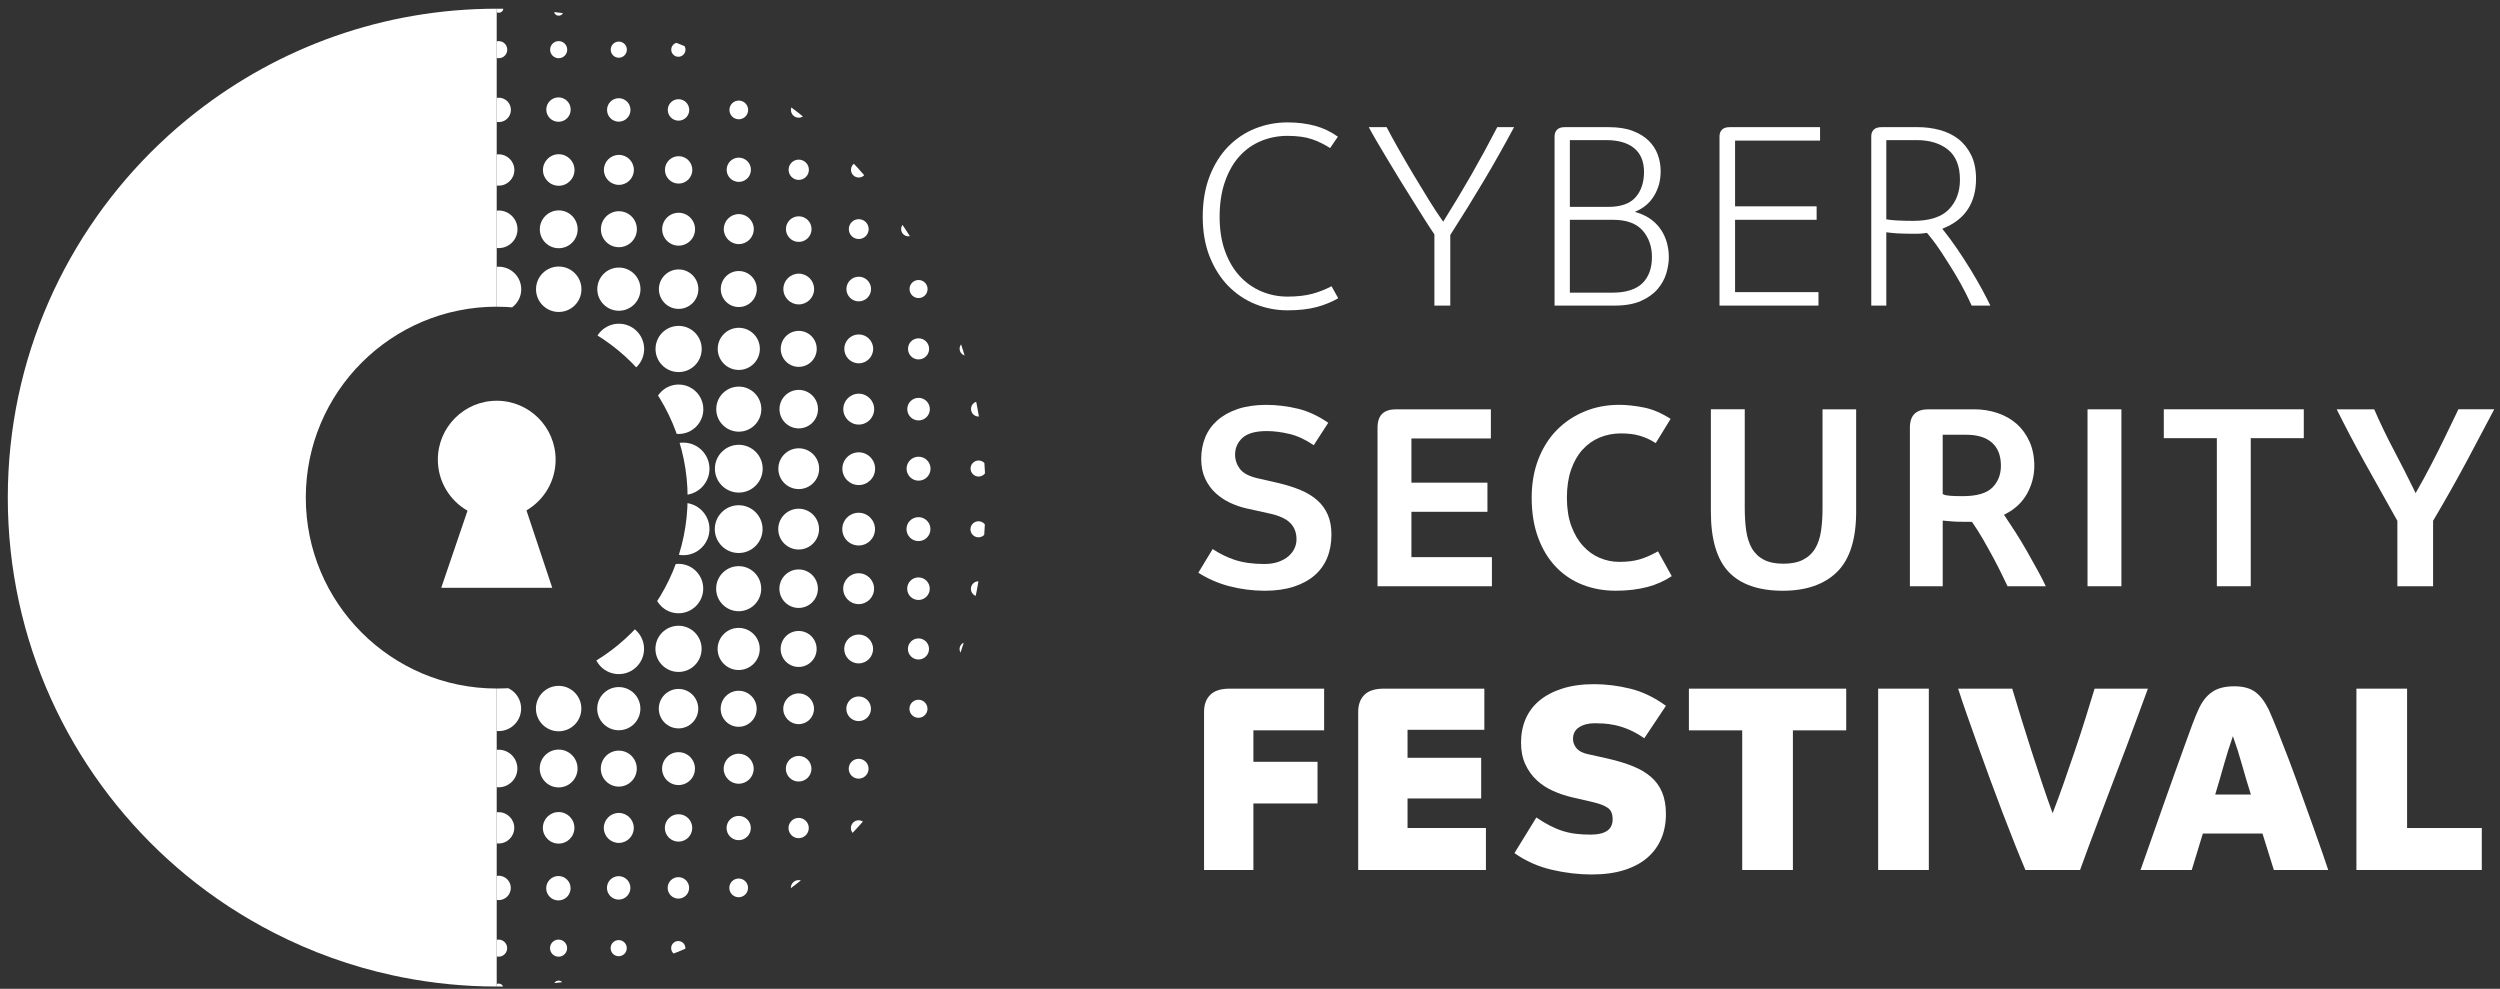 <?xml version="1.0" encoding="UTF-8"?>
<svg id="Layer_4" xmlns="http://www.w3.org/2000/svg" xmlns:xlink="http://www.w3.org/1999/xlink" version="1.1" viewBox="0 0 156.756 62">
  <rect x="0" y="0" width="156.756" height="62" fill="#333333" stroke="none"/>
  <!-- Generator: Adobe Illustrator 29.1.0, SVG Export Plug-In . SVG Version: 2.1.0 Build 142)  -->
  <defs>
    <style>
      .st0 {
        fill: none;
      }

      .st1 {
        fill: #fff;
      }

      .st2 {
        clip-path: url(#clippath);
      }
    </style>
    <clipPath id="clippath">
      <path class="st0" d="M53.838,10.589c-.33-.363-.668-.718-1.015-1.065-1.387-1.387-2.906-2.641-4.537-3.743-.408-.275-.822-.541-1.244-.797-.843-.512-1.712-.985-2.606-1.415-.447-.215-.899-.42-1.358-.614-1.047-.443-2.127-.822-3.23-1.148-1.311-.388-2.656-.697-4.035-.908-1.522-.232-3.081-.353-4.669-.353v18.685c6.611,0,11.971,5.36,11.971,11.971s-5.359,11.971-11.971,11.971v18.686c5.82,0,11.261-1.622,15.896-4.438.421-.256.836-.522,1.244-.797.815-.551,1.603-1.14,2.36-1.765,1.136-.937,2.202-1.954,3.192-3.043,4.948-5.444,7.964-12.676,7.964-20.613s-3.016-15.169-7.964-20.613Z"/>
    </clipPath>
  </defs>
  <g>
    <path class="st1" d="M80.726,7.675c-.703,0-1.382.129-2.021.383-.636.253-1.206.634-1.693,1.131-.486.497-.878,1.122-1.165,1.859-.288.738-.433,1.597-.433,2.552,0,.922.145,1.759.432,2.485.288.726.68,1.346,1.166,1.842.486.497,1.056.881,1.694,1.14.638.259,1.318.391,2.02.391.718,0,1.343-.071,1.858-.212.485-.133.931-.317,1.325-.546l-.418-.752c-.39.204-.794.363-1.204.474-.435.117-.961.176-1.561.176-.572,0-1.123-.111-1.638-.329-.516-.218-.973-.543-1.361-.964-.386-.42-.695-.947-.918-1.567-.223-.617-.336-1.337-.336-2.138,0-.834.113-1.578.336-2.212.223-.637.529-1.173.909-1.592.381-.42.837-.742,1.354-.956.515-.213,1.071-.321,1.653-.321.613,0,1.132.071,1.542.211.383.131.763.317,1.134.553l.488-.711c-.435-.31-.907-.538-1.406-.676-.525-.146-1.116-.221-1.757-.221Z"/>
    <path class="st1" d="M89.943,19.161h.993v-4.427l.013-.02c.729-1.138,1.433-2.276,2.092-3.382.645-1.084,1.282-2.213,1.894-3.359h-1.053c-.52,1.005-1.059,1.996-1.601,2.946-.555.97-1.135,1.937-1.723,2.874l-.066.105-.072-.101c-.246-.347-.528-.777-.838-1.278-.314-.506-.637-1.038-.961-1.582-.335-.563-.653-1.109-.944-1.624-.291-.513-.537-.963-.732-1.34h-1.119c.131.246.292.532.479.852.221.374.458.775.712,1.199.253.424.518.86.793,1.307.276.446.543.877.803,1.29.26.413.502.8.728,1.158.22.349.417.652.586.899l.014.021v4.461Z"/>
    <path class="st1" d="M97.474,19.161h3.773c.658,0,1.212-.098,1.646-.291.434-.193.783-.441,1.039-.739.254-.298.439-.628.546-.98.107-.357.162-.7.162-1.018,0-.3-.038-.597-.113-.881-.075-.283-.192-.551-.346-.796-.155-.244-.357-.466-.601-.658-.247-.192-.539-.343-.87-.45l-.199-.064.19-.089c.18-.085.358-.201.529-.344.169-.143.322-.321.455-.528.134-.207.241-.446.322-.708.08-.26.12-.561.12-.894,0-.352-.061-.698-.184-1.031-.123-.329-.314-.622-.569-.871-.254-.25-.589-.455-.997-.611-.408-.156-.905-.235-1.477-.235h-2.796c-.211,0-.365.052-.472.158-.106.106-.157.244-.157.421v10.609ZM101.099,18.35h-2.665v-4.568h2.714c.837,0,1.459.227,1.85.674.387.444.583,1.002.583,1.66,0,.715-.207,1.272-.613,1.657-.406.383-1.035.578-1.869.578ZM100.85,12.972h-2.416v-4.187h2.283c.743,0,1.33.167,1.74.498.416.335.627.842.627,1.504,0,.647-.177,1.177-.525,1.577-.352.404-.928.608-1.71.608Z"/>
    <path class="st1" d="M107.817,19.161h6.206v-.844h-5.23v-4.535h5.114v-.844h-5.114v-4.121h5.329v-.844h-5.676c-.211,0-.365.052-.472.158-.106.106-.157.244-.157.421v10.609Z"/>
    <path class="st1" d="M123.627,19.161h1.172c-.13-.274-.294-.594-.497-.971-.22-.408-.47-.841-.743-1.287-.274-.448-.56-.889-.849-1.312-.289-.423-.578-.814-.857-1.162l-.069-.086.102-.042c.676-.279,1.185-.683,1.516-1.201.333-.519.501-1.153.501-1.884,0-.579-.102-1.082-.306-1.494-.204-.411-.474-.75-.804-1.006-.332-.256-.723-.447-1.163-.565-.444-.119-.904-.179-1.368-.179h-2.268c-.23,0-.399.053-.504.158-.106.106-.157.244-.157.421v10.609h.943v-4.597l.095.013c.148.021.346.04.606.057.249.016.654.025,1.204.025.17,0,.373-.016.6-.049l.045-.006.03.035c.297.352.595.753.882,1.191.289.44.562.872.813,1.285.255.424.479.824.664,1.189.172.339.311.627.412.857ZM119.965,13.849c-.368,0-.704-.008-.998-.025-.293-.017-.496-.037-.623-.06l-.068-.012v-4.967h1.904c.809,0,1.47.201,1.963.597.498.401.751,1.035.751,1.885,0,.758-.234,1.385-.694,1.861-.461.478-1.213.721-2.236.721Z"/>
    <path class="st1" d="M75.138,35.911c.604.384,1.256.667,1.941.845.729.189,1.478.285,2.224.285.687,0,1.303-.087,1.827-.258.521-.17.962-.412,1.309-.717.346-.303.61-.673.782-1.099.175-.427.263-.913.263-1.446,0-.475-.077-.894-.228-1.244-.152-.35-.371-.654-.652-.903-.284-.253-.634-.468-1.038-.638-.407-.171-.868-.319-1.368-.44l-1.306-.298c-.569-.13-.944-.326-1.148-.598-.199-.265-.301-.566-.301-.893,0-.425.161-.783.476-1.063.311-.276.821-.415,1.515-.415.441,0,.926.062,1.44.186.485.116.989.351,1.501.701l.909-1.407c-.63-.432-1.266-.728-1.888-.879-1.351-.329-2.78-.324-3.78.013-.504.17-.934.408-1.278.71-.34.3-.598.658-.765,1.065-.168.412-.254.868-.254,1.354,0,.474.085.894.252,1.249.167.357.39.663.663.908.275.249.583.453.916.606.338.156.682.272,1.023.347l1.424.314c.585.127,1.016.32,1.281.573.276.262.416.616.416,1.051,0,.196-.043.388-.129.571-.085.183-.214.349-.383.493-.167.143-.379.26-.632.348-.251.088-.547.132-.88.132-.72,0-1.347-.089-1.865-.264-.473-.159-.933-.385-1.369-.672l-.898,1.483Z"/>
    <path class="st1" d="M86.375,36.759h7.172v-1.826h-5.048v-2.841h4.767v-1.826h-4.767v-2.775h4.982v-1.826h-5.953c-.38,0-.67.095-.864.284-.192.187-.289.48-.289.87v9.941Z"/>
    <path class="st1" d="M101.53,25.384c-.773,0-1.502.138-2.166.412-.665.274-1.251.664-1.741,1.161-.491.496-.882,1.113-1.162,1.831-.279.719-.421,1.532-.421,2.416,0,.939.137,1.783.405,2.509.268.725.643,1.341,1.112,1.831.47.491,1.03.867,1.665,1.117.638.252,1.341.379,2.092.379.723,0,1.39-.079,1.984-.235.548-.144,1.06-.373,1.525-.68l-.863-1.556c-.193.106-.375.199-.544.276-.209.096-.416.174-.615.231-.197.057-.402.097-.61.12-.205.023-.427.034-.66.034-.414,0-.821-.082-1.212-.243-.391-.161-.747-.415-1.057-.754-.309-.337-.558-.762-.74-1.262-.182-.498-.274-1.093-.274-1.768,0-.652.086-1.235.256-1.733.169-.499.409-.925.714-1.264.305-.34.669-.599,1.084-.772.413-.172.86-.259,1.327-.259.223,0,.434.012.628.034.195.023.383.06.56.112.176.051.359.121.541.207.145.068.3.153.461.255l.932-1.519c-.573-.366-1.131-.605-1.66-.71-.574-.114-1.1-.171-1.561-.171Z"/>
    <path class="st1" d="M107.276,25.665v6.433c0,1.72.377,2.988,1.122,3.769.74.779,1.881,1.174,3.392,1.174,1.457,0,2.599-.396,3.395-1.177.796-.78,1.2-2.047,1.2-3.766v-6.433h-2.108v6.184c0,.529-.031,1.012-.093,1.435-.062.428-.185.798-.365,1.101-.184.309-.443.549-.768.714-.321.164-.735.247-1.229.247s-.906-.083-1.222-.248c-.319-.165-.572-.406-.751-.715-.173-.301-.294-.672-.357-1.1-.06-.418-.092-.901-.092-1.435v-6.184h-2.125Z"/>
    <path class="st1" d="M125.878,36.759h2.397c-.121-.262-.273-.562-.455-.897-.232-.424-.472-.854-.719-1.289-.24-.422-.489-.835-.741-1.227-.248-.384-.454-.698-.618-.94l-.086-.127.136-.072c.58-.305,1.023-.732,1.318-1.268.296-.541.446-1.12.446-1.721,0-.572-.101-1.087-.303-1.532-.2-.443-.473-.817-.808-1.112-.338-.295-.74-.523-1.195-.676-.459-.155-.951-.233-1.462-.233h-2.88c-.38,0-.67.095-.864.284-.192.187-.289.48-.289.87v9.941h2.058v-4.12l.152.016c.316.033.582.052.792.057.214.006.486.008.816.008h.071l.042.058c.207.295.43.646.66,1.045.227.394.445.786.656,1.179.222.417.404.773.556,1.09.137.282.244.504.32.666ZM123.076,31.11c-.374,0-.64-.008-.816-.025-.249-.024-.328-.05-.371-.072l-.077-.038v-3.715h1.478c.694,0,1.234.165,1.604.489.377.329.569.817.569,1.452,0,.555-.181,1.016-.538,1.372-.356.356-.978.537-1.851.537Z"/>
    <path class="st1" d="M130.893,36.759h2.124v-11.094h-2.124v11.094Z"/>
    <path class="st1" d="M139.002,36.759h2.125v-9.285h3.326v-1.81h-8.777v1.81h3.326v9.285Z"/>
    <path class="st1" d="M150.321,36.759h2.24v-4.104l.019-.033c.736-1.241,1.445-2.498,2.108-3.735.624-1.166,1.193-2.24,1.707-3.223h-2.249c-.037.081-.109.232-.247.518l-.645,1.333c-.253.523-.532,1.078-.829,1.65-.298.573-.578,1.087-.831,1.528l-.129.226-.114-.234c-.389-.798-.811-1.629-1.256-2.47-.437-.825-.849-1.682-1.226-2.55h-2.352c.534,1.072,1.103,2.155,1.694,3.221.635,1.148,1.333,2.394,2.092,3.739l.018.032v4.102Z"/>
    <path class="st1" d="M75.497,54.55v-9.913c0-.453.129-.808.389-1.068.259-.259.664-.389,1.216-.389h5.924v2.615h-4.435v1.97h4.021v2.615h-4.021v4.17h-3.095Z"/>
    <path class="st1" d="M85.162,54.55v-9.913c0-.453.129-.808.389-1.068.259-.259.664-.389,1.216-.389h6.305v2.582h-4.816v1.754h4.617v2.549h-4.617v1.854h4.915v2.631h-8.01Z"/>
    <path class="st1" d="M99.809,54.832c-.828,0-1.667-.099-2.516-.298-.85-.198-1.628-.546-2.334-1.042l1.374-2.234c.309.21.598.384.868.521.27.138.539.248.803.331.265.082.539.141.82.173.281.033.587.05.918.05.916,0,1.374-.32,1.374-.96,0-.342-.102-.582-.306-.72-.205-.137-.488-.251-.852-.339l-1.358-.315c-.43-.099-.842-.237-1.233-.414-.392-.176-.734-.402-1.026-.679-.293-.275-.527-.607-.704-.993-.177-.386-.265-.838-.265-1.357,0-.54.097-1.034.29-1.481.193-.447.483-.83.868-1.15.387-.32.866-.571,1.441-.753.573-.182,1.235-.273,1.986-.273.739,0,1.492.094,2.258.281.767.188,1.515.546,2.243,1.076l-1.358,2.036c-.331-.232-.653-.414-.968-.546s-.608-.226-.877-.281c-.27-.055-.514-.088-.728-.1-.215-.011-.394-.016-.538-.016-.387,0-.71.082-.969.248-.26.166-.389.408-.389.728,0,.221.074.42.223.596.15.177.384.298.704.364l1.258.281c.584.133,1.102.29,1.555.472s.833.405,1.142.67c.309.265.543.587.704.968.159.381.24.836.24,1.365,0,.574-.099,1.093-.298,1.556-.198.463-.49.86-.877,1.192-.386.331-.868.587-1.448.769-.579.182-1.255.273-2.027.273Z"/>
    <path class="st1" d="M109.241,54.55v-8.755h-3.343v-2.615h9.864v2.615h-3.343v8.755h-3.177Z"/>
    <path class="st1" d="M117.765,54.55v-11.37h3.177v11.37h-3.177Z"/>
    <path class="st1" d="M126.999,54.55c-.187-.441-.403-.965-.645-1.572s-.496-1.258-.761-1.953c-.265-.696-.532-1.409-.803-2.144-.27-.733-.53-1.448-.778-2.143s-.481-1.349-.695-1.961c-.215-.613-.394-1.145-.538-1.597h3.392c.166.563.353,1.184.564,1.862.209.679.427,1.368.653,2.069.226.701.453,1.388.679,2.061s.439,1.28.637,1.82c.244-.629.483-1.283.721-1.961.237-.679.469-1.352.695-2.019s.441-1.326.645-1.978c.204-.651.394-1.269.571-1.854h3.342c-.165.442-.361.974-.587,1.597s-.472,1.285-.736,1.986c-.265.701-.541,1.426-.828,2.176-.288.75-.56,1.47-.82,2.16-.259.69-.502,1.335-.728,1.936-.226.602-.411,1.107-.554,1.514h-3.426Z"/>
    <path class="st1" d="M134.216,54.55c.232-.651.469-1.324.712-2.019.242-.695.482-1.379.72-2.052.237-.673.469-1.324.695-1.953s.433-1.205.621-1.729.356-.985.504-1.382c.15-.398.274-.701.373-.91.221-.497.504-.866.852-1.109.348-.243.813-.364,1.399-.364.552,0,.987.116,1.307.347s.607.607.861,1.125c.143.32.329.761.555,1.324.225.562.465,1.18.72,1.853.253.673.51,1.374.769,2.102.26.728.505,1.412.737,2.052s.43,1.202.596,1.688c.165.486.281.827.347,1.026h-3.409l-.712-2.284h-3.74l-.695,2.284h-3.211ZM138.9,49.817h2.235c-.199-.629-.384-1.249-.555-1.862s-.361-1.211-.571-1.796c-.209.596-.4,1.2-.571,1.812-.171.612-.35,1.227-.538,1.845Z"/>
    <path class="st1" d="M147.753,54.55v-11.37h3.177v8.739h4.684v2.631h-7.861Z"/>
  </g>
  <g>
    <path class="st1" d="M34.838,28.82c0-2.039-1.653-3.692-3.692-3.692s-3.692,1.653-3.692,3.692c0,1.372.75,2.566,1.86,3.203l-1.648,4.835h6.961l-1.616-4.854c1.093-.641,1.828-1.825,1.828-3.184Z"/>
    <g>
      <path class="st1" d="M31.145,61.858v-18.686c-6.611,0-11.971-5.36-11.971-11.971s5.359-11.971,11.971-11.971V.546c-7.111,0-13.651,2.428-18.852,6.491-.802.626-1.571,1.291-2.306,1.993C4.139,14.612.489,22.478.489,31.202c0,8.994,3.874,17.084,10.044,22.692.363.33.734.651,1.112.964,1.708,1.41,3.576,2.63,5.565,3.647,2.317,1.185,4.803,2.085,7.415,2.651.203.044.407.087.612.127,1.913.374,3.887.575,5.909.575h0Z"/>
      <g class="st2">
        <g>
          <circle class="st1" cx="35.03" cy="3.114" r=".536"/>
          <circle class="st1" cx="38.8" cy="3.114" r=".506"/>
          <circle class="st1" cx="42.535" cy="3.114" r=".446"/>
          <circle class="st1" cx="31.27" cy="3.114" r=".536"/>
          <circle class="st1" cx="31.27" cy="6.891" r=".765"/>
          <circle class="st1" cx="31.27" cy="10.659" r=".982"/>
          <circle class="st1" cx="35.034" cy="10.659" r=".989"/>
          <circle class="st1" cx="38.806" cy="10.652" r=".94"/>
          <circle class="st1" cx="42.552" cy="10.652" r=".859"/>
          <circle class="st1" cx="46.324" cy="10.645" r=".761"/>
          <circle class="st1" cx="50.083" cy="10.645" r=".636"/>
          <circle class="st1" cx="53.845" cy="10.645" r=".486"/>
          <circle class="st1" cx="31.27" cy="14.378" r="1.178"/>
          <circle class="st1" cx="35.034" cy="14.378" r="1.186"/>
          <circle class="st1" cx="38.806" cy="14.372" r="1.128"/>
          <circle class="st1" cx="42.551" cy="14.372" r="1.031"/>
          <circle class="st1" cx="46.324" cy="14.365" r=".941"/>
          <circle class="st1" cx="50.083" cy="14.365" r=".803"/>
          <circle class="st1" cx="53.845" cy="14.365" r=".622"/>
          <circle class="st1" cx="56.956" cy="14.365" r=".452"/>
          <circle class="st1" cx="31.27" cy="18.137" r="1.413"/>
          <circle class="st1" cx="35.034" cy="18.137" r="1.424"/>
          <circle class="st1" cx="38.806" cy="18.131" r="1.354"/>
          <circle class="st1" cx="42.551" cy="18.131" r="1.237"/>
          <circle class="st1" cx="46.324" cy="18.123" r="1.129"/>
          <circle class="st1" cx="50.083" cy="18.123" r=".964"/>
          <circle class="st1" cx="53.845" cy="18.123" r=".773"/>
          <circle class="st1" cx="57.596" cy="18.123" r=".566"/>
          <circle class="st1" cx="60.613" cy="21.864" r=".443"/>
          <circle class="st1" cx="38.806" cy="21.882" r="1.584"/>
          <circle class="st1" cx="42.551" cy="21.882" r="1.448"/>
          <circle class="st1" cx="46.324" cy="21.875" r="1.321"/>
          <circle class="st1" cx="50.083" cy="21.875" r="1.128"/>
          <circle class="st1" cx="53.845" cy="21.875" r=".905"/>
          <circle class="st1" cx="57.596" cy="21.875" r=".662"/>
          <circle class="st1" cx="61.36" cy="25.643" r=".475"/>
          <circle class="st1" cx="42.551" cy="25.661" r="1.549"/>
          <circle class="st1" cx="46.324" cy="25.654" r="1.413"/>
          <circle class="st1" cx="50.083" cy="25.654" r="1.207"/>
          <circle class="st1" cx="53.845" cy="25.654" r=".968"/>
          <circle class="st1" cx="57.596" cy="25.654" r=".708"/>
          <circle class="st1" cx="61.36" cy="29.378" r=".503"/>
          <circle class="st1" cx="42.844" cy="29.395" r="1.642"/>
          <circle class="st1" cx="46.324" cy="29.388" r="1.498"/>
          <circle class="st1" cx="50.083" cy="29.388" r="1.279"/>
          <circle class="st1" cx="53.845" cy="29.388" r="1.026"/>
          <circle class="st1" cx="57.596" cy="29.388" r=".751"/>
          <circle class="st1" cx="35.019" cy="6.871" r=".765"/>
          <circle class="st1" cx="38.798" cy="6.893" r=".735"/>
          <circle class="st1" cx="42.544" cy="6.893" r=".673"/>
          <circle class="st1" cx="46.324" cy="6.893" r=".587"/>
          <circle class="st1" cx="50.08" cy="6.893" r=".487"/>
          <circle class="st1" cx="31.272" cy=".509" r=".289"/>
          <circle class="st1" cx="35.033" cy=".693" r=".289"/>
          <circle class="st1" cx="35.023" cy="59.451" r=".536"/>
          <circle class="st1" cx="38.794" cy="59.452" r=".506"/>
          <circle class="st1" cx="42.529" cy="59.451" r=".446"/>
          <circle class="st1" cx="31.264" cy="59.451" r=".536"/>
          <circle class="st1" cx="31.264" cy="55.675" r=".765"/>
          <circle class="st1" cx="31.264" cy="51.907" r=".982"/>
          <circle class="st1" cx="35.028" cy="51.907" r=".989"/>
          <circle class="st1" cx="38.8" cy="51.913" r=".94"/>
          <circle class="st1" cx="42.546" cy="51.913" r=".859"/>
          <circle class="st1" cx="46.318" cy="51.92" r=".761"/>
          <circle class="st1" cx="50.077" cy="51.92" r=".636"/>
          <circle class="st1" cx="53.839" cy="51.92" r=".486"/>
          <circle class="st1" cx="31.263" cy="48.187" r="1.178"/>
          <circle class="st1" cx="35.028" cy="48.187" r="1.186"/>
          <circle class="st1" cx="38.8" cy="48.194" r="1.128"/>
          <circle class="st1" cx="42.545" cy="48.194" r="1.031"/>
          <circle class="st1" cx="46.317" cy="48.201" r=".941"/>
          <circle class="st1" cx="50.077" cy="48.201" r=".803"/>
          <circle class="st1" cx="53.839" cy="48.201" r=".622"/>
          <circle class="st1" cx="31.263" cy="44.429" r="1.413"/>
          <circle class="st1" cx="35.028" cy="44.429" r="1.424"/>
          <circle class="st1" cx="38.8" cy="44.435" r="1.354"/>
          <circle class="st1" cx="42.545" cy="44.435" r="1.237"/>
          <circle class="st1" cx="46.317" cy="44.442" r="1.129"/>
          <circle class="st1" cx="50.077" cy="44.442" r=".964"/>
          <circle class="st1" cx="53.839" cy="44.442" r=".773"/>
          <circle class="st1" cx="57.59" cy="44.442" r=".566"/>
          <circle class="st1" cx="60.61" cy="40.701" r=".443"/>
          <circle class="st1" cx="38.8" cy="40.684" r="1.584"/>
          <circle class="st1" cx="42.545" cy="40.684" r="1.448"/>
          <circle class="st1" cx="46.317" cy="40.691" r="1.321"/>
          <circle class="st1" cx="50.077" cy="40.691" r="1.128"/>
          <circle class="st1" cx="53.839" cy="40.691" r=".905"/>
          <circle class="st1" cx="57.59" cy="40.691" r=".662"/>
          <circle class="st1" cx="61.353" cy="36.922" r=".475"/>
          <circle class="st1" cx="42.545" cy="36.904" r="1.549"/>
          <circle class="st1" cx="46.317" cy="36.912" r="1.413"/>
          <circle class="st1" cx="50.077" cy="36.912" r="1.207"/>
          <circle class="st1" cx="53.839" cy="36.912" r=".968"/>
          <circle class="st1" cx="57.59" cy="36.912" r=".708"/>
          <circle class="st1" cx="61.353" cy="33.188" r=".503"/>
          <circle class="st1" cx="42.844" cy="33.17" r="1.642"/>
          <circle class="st1" cx="46.317" cy="33.177" r="1.498"/>
          <circle class="st1" cx="50.077" cy="33.177" r="1.279"/>
          <circle class="st1" cx="53.839" cy="33.177" r="1.026"/>
          <circle class="st1" cx="57.59" cy="33.177" r=".751"/>
          <circle class="st1" cx="35.013" cy="55.694" r=".765"/>
          <circle class="st1" cx="38.792" cy="55.672" r=".735"/>
          <circle class="st1" cx="42.537" cy="55.672" r=".673"/>
          <circle class="st1" cx="46.317" cy="55.672" r=".587"/>
          <circle class="st1" cx="50.074" cy="55.672" r=".487"/>
          <circle class="st1" cx="31.266" cy="61.961" r=".289"/>
          <circle class="st1" cx="35.026" cy="61.775" r=".289"/>
        </g>
      </g>
    </g>
  </g>
</svg>